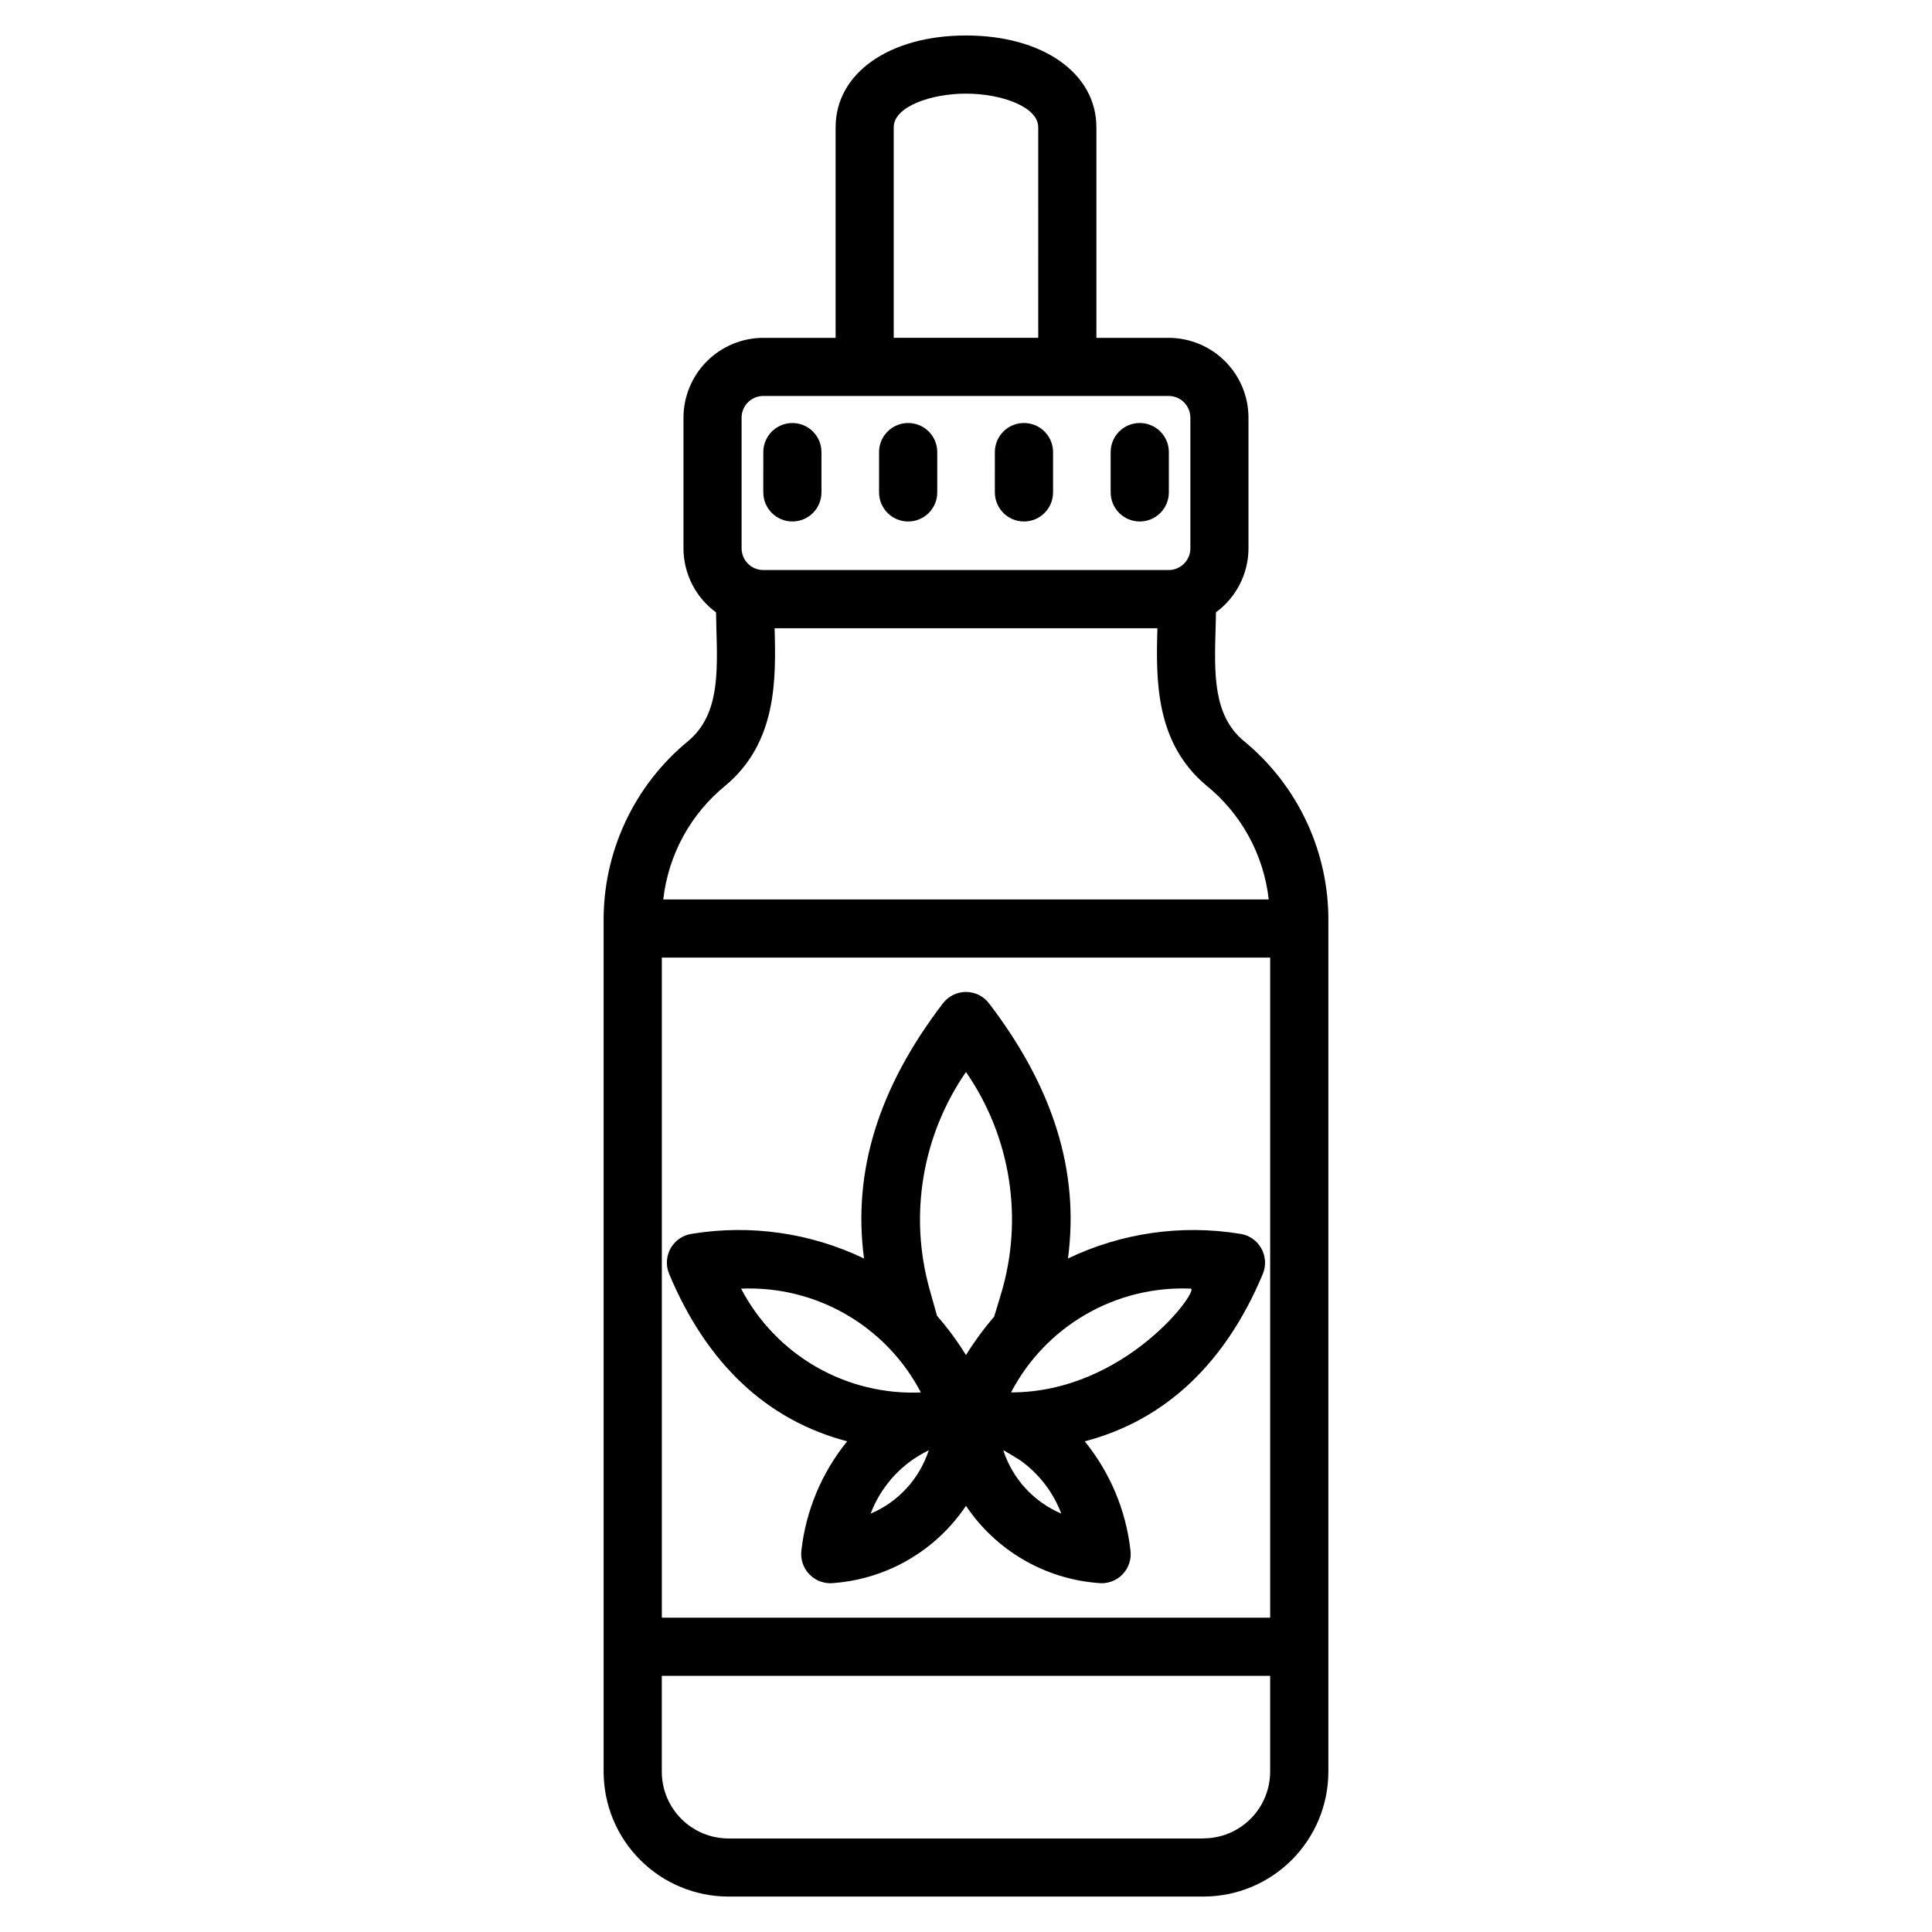 <?xml version="1.0" encoding="UTF-8"?>
<!-- The Best Svg Icon site in the world: iconSvg.co, Visit us! https://iconsvg.co -->
<svg fill="#000000" width="800px" height="800px" version="1.1" viewBox="144 144 512 512" xmlns="http://www.w3.org/2000/svg">
 <path d="m473.58 340.34c-8.109-6.832-7.797-17.648-7.426-30.172 0.039-1.316 0.078-2.606 0.086-3.902 5.402-3.953 8.605-10.246 8.621-16.941v-34.633c-0.004-5.609-2.234-10.988-6.203-14.957-3.969-3.965-9.352-6.195-14.961-6.203h-19.141v-55.793c0-14.332-14.207-24.336-34.559-24.336-20.355 0-34.551 10.008-34.551 24.336v55.793h-19.156c-5.609 0.008-10.988 2.238-14.957 6.207-3.965 3.965-6.199 9.344-6.203 14.953v34.633c0.012 6.711 3.219 13.012 8.637 16.969 0.031 1.301 0.031 2.57 0.07 3.887 0.375 12.52 0.684 23.336-7.426 30.172-14.438 11.828-22.703 29.594-22.445 48.258v224.91c0.004 8.773 3.492 17.18 9.691 23.383 6.199 6.203 14.609 9.695 23.379 9.707h125.92c8.77-0.016 17.176-3.508 23.375-9.711s9.688-14.609 9.699-23.379v-224.93c0.258-18.668-8.008-36.434-22.449-48.258zm-154.19 57.434h161.22v174.93h-161.22zm61.457-220.04c0-5.516 9.949-8.922 19.148-8.922 9.199 0 19.148 3.406 19.148 8.922l0.004 55.793h-38.301zm-40.316 76.953c0.004-3.176 2.582-5.754 5.762-5.754h107.41c3.18 0 5.758 2.578 5.758 5.754v34.633c0 1.523-0.605 2.988-1.688 4.066-1.078 1.078-2.543 1.684-4.07 1.68h-107.41c-1.527 0.004-2.992-0.602-4.07-1.68-1.082-1.078-1.688-2.543-1.691-4.066zm-4.199 97.438c13.57-11.418 13.332-28.066 12.945-41.641h101.45c-0.387 13.578-0.637 30.23 12.918 41.641h0.004c9.289 7.5 15.246 18.363 16.578 30.23h-160.45c1.332-11.859 7.277-22.719 16.555-30.23zm126.62 279.09h-125.92c-4.688-0.012-9.176-1.883-12.484-5.203-3.309-3.32-5.168-7.816-5.164-12.504v-25.395h161.22v25.398-0.004c-0.004 4.688-1.867 9.176-5.176 12.492-3.312 3.312-7.801 5.18-12.484 5.191zm-116.67-356.7 0.004-10.703c0-4.254 3.449-7.703 7.703-7.703 4.258 0 7.707 3.449 7.707 7.703v10.676c0 4.258-3.449 7.707-7.707 7.707-4.254 0-7.703-3.449-7.703-7.707zm30.68 0v-10.703c0-4.258 3.453-7.711 7.711-7.711 4.262 0 7.711 3.453 7.711 7.711v10.676c0 4.258-3.449 7.711-7.711 7.711-4.258 0-7.711-3.453-7.711-7.711zm30.684 0 0.004-10.703c0-4.258 3.449-7.711 7.711-7.711 4.258 0 7.711 3.453 7.711 7.711v10.676c0 4.258-3.453 7.711-7.711 7.711-4.262 0-7.711-3.453-7.711-7.711zm30.691 0v-10.703c0-4.258 3.453-7.711 7.711-7.711 4.262 0 7.711 3.453 7.711 7.711v10.676c0 4.258-3.449 7.711-7.711 7.711-4.258 0-7.711-3.453-7.711-7.711zm39.883 200.25c1.199 2.082 1.367 4.602 0.449 6.82-9.98 23.902-26.035 38.852-47.199 44.383 6.719 8.27 10.922 18.293 12.113 28.879 0.316 2.375-0.488 4.766-2.188 6.465-1.695 1.699-4.082 2.508-6.461 2.195-14.164-1.117-27.035-8.652-34.938-20.457-7.906 11.801-20.77 19.336-34.93 20.461-2.379 0.309-4.769-0.5-6.473-2.199-1.699-1.695-2.516-4.086-2.207-6.465 1.199-10.594 5.406-20.617 12.129-28.887-21.164-5.531-37.215-20.48-47.199-44.395-0.922-2.219-0.754-4.742 0.449-6.82s3.309-3.481 5.691-3.789c15.488-2.512 31.375-0.227 45.523 6.559-3.066-23.004 3.797-45.242 20.895-67.609v-0.004c1.457-1.906 3.715-3.023 6.113-3.023 2.398 0 4.66 1.117 6.117 3.023 17.098 22.379 23.977 44.621 20.918 67.609l-0.004 0.004c14.145-6.777 30.023-9.062 45.504-6.559 2.383 0.305 4.488 1.707 5.688 3.793zm-78.223-46.668c11.891 17.188 15.305 38.855 9.273 58.867l-1.809 5.973c-2.754 3.188-5.254 6.594-7.465 10.18-2.266-3.676-4.828-7.156-7.672-10.406l-1.992-7.098v0.004c-5.477-19.656-1.934-40.73 9.664-57.52zm-59.598 57.406c9.73-0.41 19.383 1.957 27.82 6.828s15.312 12.043 19.824 20.684c-9.734 0.41-19.387-1.957-27.824-6.828-8.438-4.871-15.312-12.047-19.82-20.684zm34.332 59.625c2.176-5.727 6.016-10.68 11.02-14.215 1.398-0.961 2.863-1.82 4.379-2.574-2.457 7.559-8.066 13.68-15.379 16.789zm35.133-16.801c0.227 0 4.527 2.688 4.527 2.688l0.004 0.004c4.93 3.523 8.711 8.43 10.863 14.102-7.316-3.106-12.926-9.23-15.379-16.793zm2.074-15.328v0.004c4.508-8.629 11.375-15.797 19.805-20.668 8.426-4.871 18.066-7.242 27.793-6.84 2.59 0-17.023 27.508-47.598 27.508z" fill-rule="evenodd"/>
</svg>